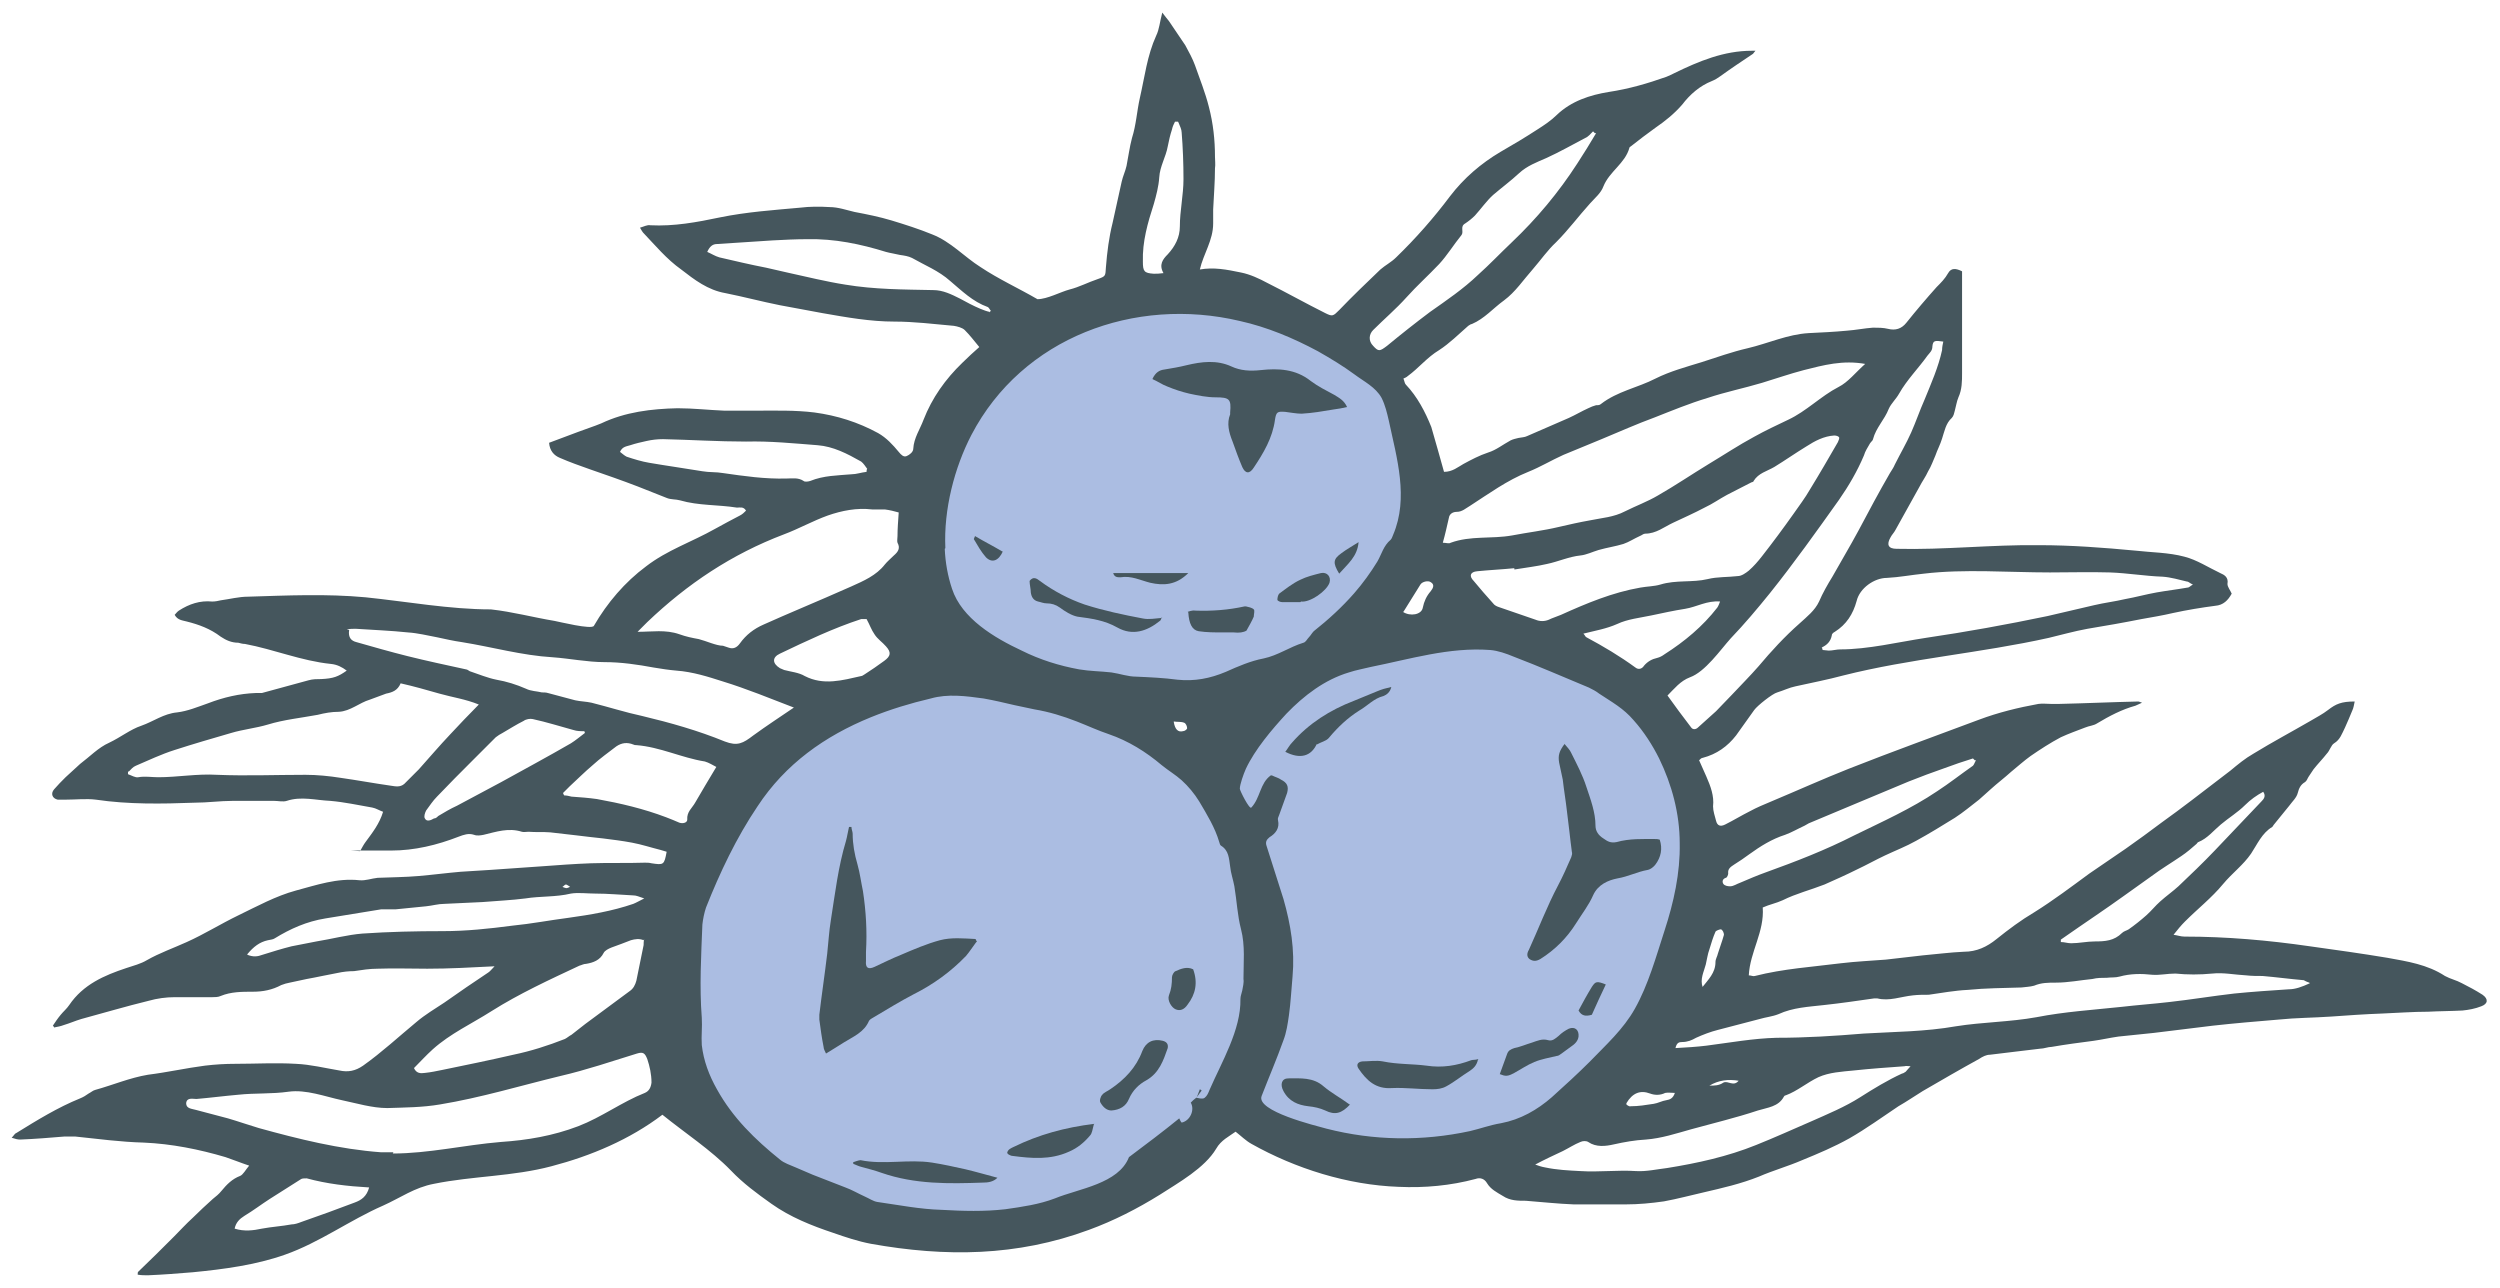 <svg width="132" height="68" viewBox="0 0 132 68" fill="none" xmlns="http://www.w3.org/2000/svg">
<path d="M50.971 65.224C59.558 65.224 66.519 58.678 66.519 50.604C66.519 42.529 59.558 35.983 50.971 35.983C42.384 35.983 35.423 42.529 35.423 50.604C35.423 58.678 42.384 65.224 50.971 65.224Z" fill="#ABBDE2"/>
<path d="M89.841 46.989C89.841 54.667 83.123 60.905 74.869 60.905C66.615 60.905 59.897 54.667 59.897 46.989C59.897 39.311 66.615 33.072 74.869 33.072C83.123 33.072 89.841 39.311 89.841 46.989Z" fill="#ABBDE2"/>
<path d="M75.124 26.514C75.124 32.656 69.206 37.647 61.912 37.647C54.618 37.647 48.699 32.656 48.699 26.514C48.699 20.371 54.618 15.381 61.912 15.381C69.206 15.381 75.124 20.371 75.124 26.514Z" fill="#ABBDE2"/>
<path d="M19.011 44.941C19.139 44.717 19.203 44.589 19.299 44.461C19.651 43.981 20.035 43.502 20.227 42.862C20.035 42.798 19.843 42.67 19.651 42.638C18.915 42.51 18.179 42.35 17.443 42.286C16.676 42.254 15.908 42.03 15.14 42.286C14.948 42.35 14.692 42.286 14.468 42.286C13.732 42.286 13.029 42.286 12.293 42.286C11.621 42.286 10.949 42.382 10.277 42.382C8.55 42.446 6.79 42.478 5.063 42.222C4.551 42.158 4.007 42.222 3.463 42.222C3.335 42.222 3.175 42.222 3.047 42.222C2.759 42.158 2.663 41.902 2.855 41.678C3.047 41.454 3.239 41.262 3.463 41.038C3.719 40.814 3.975 40.558 4.231 40.334C4.743 39.95 5.191 39.471 5.766 39.215C6.374 38.927 6.886 38.511 7.462 38.319C8.102 38.095 8.646 37.679 9.349 37.615C9.893 37.551 10.437 37.327 10.981 37.135C11.813 36.815 12.645 36.623 13.508 36.591C13.604 36.591 13.732 36.591 13.828 36.591C14.66 36.367 15.46 36.143 16.292 35.919C16.516 35.855 16.74 35.855 16.964 35.855C17.603 35.824 17.859 35.727 18.307 35.408C18.051 35.216 17.795 35.088 17.475 35.056C15.908 34.896 14.468 34.288 12.933 34C12.805 34 12.709 33.968 12.581 33.936C12.229 33.936 11.941 33.808 11.653 33.616C11.109 33.2 10.501 32.976 9.861 32.816C9.637 32.752 9.381 32.752 9.222 32.464C9.286 32.4 9.349 32.304 9.445 32.24C9.989 31.889 10.565 31.697 11.205 31.761C11.365 31.761 11.525 31.729 11.653 31.697C12.133 31.633 12.613 31.505 13.092 31.505C15.172 31.441 17.22 31.345 19.299 31.537C21.474 31.761 23.746 32.176 25.921 32.176C27.073 32.304 28.129 32.592 29.28 32.784C29.472 32.816 31.264 33.264 31.36 33.04C32.064 31.825 32.992 30.737 34.111 29.905C35.231 29.041 36.511 28.625 37.758 27.922C38.206 27.666 38.654 27.442 39.07 27.218C39.198 27.154 39.294 27.058 39.39 26.962C39.262 26.738 39.07 26.802 38.91 26.802C37.918 26.642 36.895 26.706 35.903 26.418C35.679 26.354 35.423 26.386 35.199 26.29C34.687 26.098 34.175 25.874 33.663 25.682C32.831 25.362 32 25.074 31.168 24.786C30.624 24.594 30.08 24.402 29.568 24.178C29.248 24.05 29.024 23.795 28.992 23.379C29.504 23.187 30.016 22.995 30.528 22.803C30.944 22.643 31.36 22.515 31.744 22.355C33.023 21.747 34.399 21.587 35.775 21.555C36.606 21.555 37.438 21.651 38.238 21.683C38.782 21.683 39.358 21.683 39.902 21.683C40.925 21.683 41.981 21.651 43.005 21.779C44.189 21.939 45.308 22.291 46.364 22.867C46.812 23.123 47.132 23.475 47.452 23.859C47.58 24.018 47.708 24.146 47.868 24.082C48.028 24.018 48.22 23.859 48.22 23.699C48.252 23.123 48.572 22.675 48.763 22.163C49.211 21.011 49.915 20.02 50.811 19.156C51.099 18.868 51.419 18.58 51.707 18.324C51.419 17.972 51.195 17.684 50.939 17.428C50.811 17.3 50.555 17.236 50.363 17.204C49.307 17.108 48.252 16.98 47.228 16.98C45.948 16.98 44.7 16.756 43.421 16.532C42.685 16.404 41.917 16.244 41.181 16.116C40.222 15.925 39.262 15.669 38.302 15.477C37.374 15.317 36.67 14.773 35.967 14.229C35.199 13.685 34.591 12.949 33.951 12.277C33.919 12.245 33.887 12.182 33.791 12.022C34.015 11.958 34.175 11.862 34.335 11.894C35.583 11.958 36.798 11.734 38.014 11.478C39.422 11.19 40.83 11.094 42.237 10.966C42.749 10.902 43.293 10.902 43.805 10.934C44.253 10.934 44.7 11.094 45.116 11.19C45.788 11.318 46.428 11.446 47.068 11.638C47.804 11.862 48.508 12.086 49.211 12.373C50.203 12.757 50.907 13.557 51.771 14.101C52.73 14.741 53.786 15.221 54.778 15.797C55.29 15.797 55.994 15.413 56.474 15.285C56.985 15.157 57.465 14.901 57.945 14.741C58.393 14.581 58.361 14.581 58.393 14.101C58.457 13.301 58.553 12.534 58.745 11.766C58.905 11.062 59.065 10.326 59.225 9.59C59.289 9.302 59.417 9.046 59.481 8.758C59.577 8.279 59.641 7.767 59.769 7.287C59.993 6.583 60.025 5.879 60.184 5.175C60.441 4.056 60.568 2.936 61.048 1.88C61.208 1.56 61.24 1.144 61.368 0.664C61.528 0.888 61.624 0.984 61.72 1.112C62.008 1.528 62.296 1.976 62.584 2.392C62.776 2.744 62.968 3.096 63.096 3.448C63.352 4.184 63.64 4.887 63.832 5.655C64.055 6.519 64.151 7.383 64.151 8.279C64.151 8.47 64.183 8.694 64.151 8.886C64.151 9.622 64.088 10.326 64.055 11.062C64.055 11.318 64.055 11.542 64.055 11.798C64.055 12.693 63.544 13.397 63.352 14.229C64.088 14.101 64.759 14.229 65.527 14.389C66.007 14.485 66.487 14.709 66.903 14.933C67.927 15.445 68.95 16.021 69.974 16.532C70.358 16.724 70.39 16.692 70.71 16.372C71.414 15.637 72.15 14.933 72.885 14.229C73.141 14.005 73.461 13.845 73.717 13.589C74.741 12.597 75.701 11.51 76.564 10.358C77.3 9.398 78.196 8.63 79.22 8.023C79.891 7.639 80.531 7.255 81.171 6.839C81.523 6.615 81.907 6.359 82.195 6.071C82.963 5.335 83.954 5.015 84.946 4.855C86.002 4.695 86.994 4.408 87.985 4.056C88.145 3.992 88.273 3.928 88.401 3.864C89.713 3.224 91.025 2.68 92.496 2.68C92.56 2.68 92.592 2.68 92.688 2.68C92.624 2.744 92.592 2.808 92.56 2.84C91.984 3.224 91.409 3.608 90.833 4.024C90.705 4.12 90.545 4.216 90.385 4.28C89.745 4.535 89.233 4.983 88.817 5.527C88.401 6.007 87.921 6.391 87.41 6.743C86.962 7.063 86.546 7.383 86.098 7.735C86.098 7.735 86.034 7.767 86.034 7.799C85.81 8.63 84.978 9.046 84.658 9.846C84.53 10.198 84.21 10.454 83.954 10.742C83.347 11.414 82.803 12.15 82.163 12.789C81.715 13.205 81.363 13.717 80.947 14.197C80.435 14.773 80.019 15.413 79.412 15.861C78.836 16.276 78.388 16.82 77.716 17.108C77.652 17.108 77.588 17.172 77.524 17.204C77.012 17.652 76.532 18.132 75.989 18.484C75.349 18.868 74.901 19.444 74.325 19.86C74.261 19.924 74.165 19.956 74.101 19.988C74.165 20.148 74.165 20.244 74.229 20.308C74.837 20.947 75.253 21.747 75.573 22.547C75.637 22.739 76.244 24.914 76.244 24.914C76.692 24.914 76.98 24.658 77.268 24.498C77.684 24.274 78.1 24.05 78.58 23.891C78.996 23.763 79.348 23.475 79.763 23.251C79.891 23.187 80.052 23.155 80.179 23.123C80.339 23.091 80.499 23.091 80.627 23.027C81.363 22.707 82.099 22.387 82.835 22.067C83.187 21.907 83.507 21.715 83.859 21.555C83.987 21.491 84.146 21.427 84.274 21.395C84.37 21.395 84.466 21.395 84.53 21.331C85.394 20.659 86.482 20.467 87.41 19.988C88.177 19.604 89.009 19.38 89.841 19.124C90.641 18.868 91.441 18.58 92.272 18.388C93.36 18.132 94.384 17.652 95.504 17.588C96.175 17.556 96.847 17.524 97.519 17.46C97.967 17.428 98.447 17.332 98.895 17.3C99.151 17.3 99.439 17.3 99.694 17.364C100.078 17.46 100.398 17.364 100.654 17.044C101.166 16.404 101.71 15.765 102.254 15.157C102.478 14.933 102.702 14.709 102.862 14.421C103.022 14.133 103.278 14.165 103.597 14.325C103.597 14.677 103.597 15.029 103.597 15.381C103.597 16.82 103.597 18.26 103.597 19.7C103.597 20.116 103.597 20.563 103.405 20.979C103.31 21.203 103.278 21.459 103.214 21.683C103.182 21.811 103.15 21.971 103.054 22.067C102.734 22.355 102.67 22.771 102.542 23.155C102.446 23.475 102.286 23.763 102.19 24.05C102.062 24.338 101.966 24.626 101.806 24.882C101.678 25.17 101.486 25.426 101.358 25.682C100.942 26.45 100.494 27.218 100.078 27.985C100.014 28.113 99.886 28.241 99.822 28.369C99.599 28.753 99.694 28.977 100.142 28.977C102.638 29.041 105.165 28.753 107.66 28.785C109.356 28.785 111.052 28.913 112.747 29.073C113.579 29.169 114.507 29.169 115.338 29.393C115.978 29.553 116.618 29.969 117.226 30.257C117.45 30.353 117.674 30.481 117.61 30.833C117.61 30.993 117.77 31.185 117.834 31.345C117.642 31.697 117.386 31.953 116.97 31.985C116.234 32.081 115.466 32.208 114.731 32.368C114.187 32.496 113.611 32.592 113.067 32.688C112.107 32.88 111.18 33.04 110.22 33.2C109.516 33.328 108.844 33.52 108.172 33.68C104.589 34.48 100.878 34.768 97.327 35.664C96.495 35.888 95.663 36.047 94.8 36.239C94.48 36.303 94.16 36.463 93.84 36.559C93.584 36.623 92.784 37.263 92.624 37.487C92.304 37.935 91.984 38.383 91.665 38.831C91.217 39.407 90.641 39.822 89.905 40.014C89.841 40.014 89.777 40.078 89.713 40.142C89.841 40.43 89.969 40.718 90.097 41.006C90.321 41.518 90.513 42.03 90.449 42.574C90.449 42.83 90.545 43.086 90.609 43.342C90.673 43.597 90.833 43.661 91.089 43.534C91.537 43.31 91.952 43.054 92.4 42.83C92.752 42.638 93.136 42.478 93.52 42.318C94.896 41.742 96.239 41.134 97.615 40.59C99.886 39.694 102.19 38.863 104.493 37.999C105.517 37.615 106.573 37.359 107.628 37.167C107.852 37.135 108.076 37.167 108.3 37.167C108.428 37.167 108.588 37.167 108.716 37.167C110.124 37.135 111.499 37.071 112.907 37.039C112.939 37.039 113.003 37.071 113.099 37.103C112.939 37.167 112.843 37.231 112.747 37.263C112.043 37.455 111.371 37.807 110.732 38.191C110.54 38.319 110.316 38.319 110.092 38.415C109.676 38.575 109.228 38.735 108.812 38.927C108.268 39.215 107.724 39.567 107.213 39.919C106.861 40.174 106.541 40.462 106.189 40.75C105.837 41.07 105.453 41.358 105.101 41.678C104.877 41.87 104.685 42.062 104.493 42.222C104.077 42.542 103.661 42.894 103.214 43.182C102.542 43.597 101.87 44.013 101.166 44.397C100.654 44.685 100.078 44.909 99.534 45.165C99.055 45.389 98.543 45.677 98.063 45.901C97.487 46.189 96.911 46.445 96.335 46.701C95.6 46.989 94.832 47.181 94.128 47.532C93.776 47.693 93.424 47.757 93.072 47.916C93.168 49.196 92.4 50.252 92.336 51.499C92.464 51.499 92.56 51.563 92.656 51.532C94.16 51.148 95.695 51.052 97.199 50.86C97.999 50.764 98.767 50.732 99.567 50.668C100.206 50.604 100.878 50.508 101.518 50.444C102.254 50.38 102.958 50.284 103.693 50.252C104.365 50.252 104.909 49.996 105.421 49.58C106.061 49.068 106.701 48.588 107.404 48.172C108.428 47.532 109.356 46.829 110.316 46.125C110.956 45.677 111.595 45.261 112.235 44.813C112.875 44.365 113.483 43.917 114.123 43.438C114.667 43.054 115.21 42.638 115.722 42.254C116.394 41.742 117.098 41.198 117.77 40.686C118.154 40.366 118.538 40.046 118.986 39.791C119.977 39.183 121.001 38.639 121.993 38.063C122.313 37.871 122.633 37.711 122.921 37.487C123.336 37.167 123.624 37.039 124.328 37.039C124.296 37.199 124.264 37.391 124.2 37.519C124.072 37.839 123.944 38.127 123.816 38.415C123.656 38.735 123.56 39.055 123.24 39.247C123.08 39.343 123.016 39.63 122.857 39.791C122.633 40.078 122.377 40.334 122.153 40.622C122.057 40.75 121.993 40.878 121.897 41.006C121.833 41.102 121.801 41.23 121.705 41.294C121.481 41.422 121.385 41.614 121.321 41.87C121.257 42.126 121.033 42.318 120.873 42.542C120.585 42.894 120.297 43.246 120.041 43.566C120.041 43.566 120.009 43.63 119.977 43.661C119.433 43.981 119.177 44.589 118.858 45.069C118.442 45.677 117.866 46.093 117.386 46.669C116.778 47.405 116.042 47.98 115.37 48.652C115.178 48.844 114.987 49.068 114.763 49.356C114.987 49.388 115.147 49.452 115.338 49.452C117.546 49.452 119.753 49.644 121.961 49.964C123.336 50.156 124.712 50.348 126.056 50.572C127.111 50.764 128.167 50.924 129.095 51.532C129.383 51.691 129.703 51.755 129.991 51.915C130.375 52.107 130.727 52.299 131.078 52.523C131.398 52.747 131.366 53.003 131.014 53.131C130.695 53.259 130.343 53.323 130.023 53.355C129.415 53.387 128.807 53.387 128.199 53.419C127.399 53.419 126.568 53.483 125.768 53.515C124.872 53.547 123.976 53.611 123.08 53.675C122.153 53.739 121.225 53.739 120.297 53.835C119.145 53.931 117.994 54.027 116.842 54.155C115.786 54.283 114.763 54.411 113.707 54.539C113.099 54.603 112.459 54.667 111.851 54.731C111.403 54.795 110.988 54.891 110.54 54.955C109.804 55.051 109.068 55.147 108.332 55.275C108.14 55.275 107.916 55.37 107.724 55.37C106.829 55.467 105.933 55.594 105.069 55.69C104.877 55.69 104.685 55.786 104.493 55.914C103.501 56.458 102.51 57.034 101.518 57.61C101.102 57.866 100.686 58.154 100.238 58.41C99.374 58.986 98.543 59.593 97.647 60.105C96.847 60.553 96.015 60.905 95.152 61.257C94.416 61.577 93.616 61.801 92.88 62.121C91.92 62.505 90.929 62.729 89.969 62.953C89.265 63.113 88.561 63.304 87.858 63.432C87.186 63.528 86.514 63.592 85.842 63.592C84.914 63.592 84.018 63.592 83.091 63.592C82.259 63.56 81.395 63.465 80.563 63.401C80.147 63.401 79.731 63.401 79.348 63.145C79.028 62.953 78.708 62.793 78.516 62.473C78.388 62.249 78.164 62.153 77.908 62.249C76.596 62.601 75.221 62.729 73.845 62.665C71.158 62.569 68.406 61.705 66.071 60.393C65.783 60.233 65.527 59.977 65.239 59.753C64.887 60.009 64.471 60.201 64.216 60.649C63.608 61.673 62.232 62.441 61.24 63.081C60.057 63.816 58.809 64.456 57.497 64.936C53.69 66.344 49.915 66.376 45.98 65.672C45.308 65.544 44.636 65.32 43.997 65.096C42.845 64.712 41.725 64.264 40.733 63.56C39.966 63.017 39.23 62.473 38.59 61.801C37.534 60.713 36.159 59.817 34.975 58.858C33.247 60.169 31.2 61.033 29.12 61.577C27.073 62.121 24.962 62.089 22.914 62.505C21.89 62.697 21.154 63.24 20.227 63.656C18.467 64.424 16.868 65.608 15.044 66.248C13.508 66.792 11.813 67.016 10.181 67.175C9.381 67.24 8.614 67.303 7.814 67.335C7.622 67.335 7.462 67.335 7.27 67.303C7.27 67.207 7.27 67.175 7.302 67.144C7.942 66.536 8.55 65.928 9.19 65.288C9.509 64.968 9.829 64.616 10.181 64.296C10.533 63.944 10.885 63.624 11.237 63.304C11.397 63.176 11.557 63.049 11.685 62.889C11.973 62.537 12.261 62.249 12.677 62.089C12.837 62.025 12.965 61.769 13.156 61.545C12.677 61.385 12.293 61.225 11.909 61.097C10.501 60.681 9.062 60.393 7.59 60.329C6.374 60.297 5.191 60.137 3.975 60.009C3.783 60.009 3.591 60.009 3.399 60.009C2.631 60.073 1.863 60.137 1.064 60.169C0.936 60.169 0.808 60.137 0.616 60.073C0.744 59.945 0.776 59.849 0.872 59.817C1.959 59.146 3.047 58.474 4.231 57.994C4.391 57.93 4.551 57.834 4.679 57.738C4.807 57.674 4.903 57.578 5.031 57.546C5.958 57.29 6.854 56.906 7.814 56.746C8.838 56.618 9.829 56.394 10.821 56.266C11.365 56.202 11.877 56.17 12.421 56.17C13.476 56.17 14.564 56.106 15.62 56.17C16.388 56.202 17.155 56.394 17.923 56.522C18.371 56.618 18.755 56.554 19.171 56.266C20.163 55.562 21.058 54.731 21.986 53.963C22.434 53.579 22.978 53.259 23.458 52.939C24.226 52.395 25.026 51.851 25.793 51.34C25.889 51.276 25.953 51.18 26.113 51.02C24.866 51.084 23.714 51.148 22.562 51.148C21.698 51.148 20.803 51.116 19.939 51.148C19.523 51.148 19.107 51.212 18.691 51.276C18.403 51.276 18.115 51.308 17.827 51.371C17.284 51.468 16.74 51.596 16.196 51.691C15.908 51.755 15.588 51.819 15.3 51.883C15.14 51.915 15.012 51.947 14.852 52.011C14.372 52.267 13.892 52.363 13.348 52.363C12.773 52.363 12.197 52.363 11.653 52.587C11.525 52.651 11.333 52.651 11.205 52.651C10.533 52.651 9.893 52.651 9.222 52.651C8.774 52.651 8.294 52.715 7.846 52.843C6.662 53.131 5.478 53.483 4.295 53.803C3.975 53.899 3.687 54.027 3.367 54.123C3.207 54.187 3.015 54.219 2.855 54.251C2.855 54.219 2.823 54.187 2.791 54.155C2.919 53.963 3.047 53.771 3.207 53.579C3.335 53.419 3.527 53.259 3.655 53.067C4.391 51.979 5.51 51.499 6.662 51.116C7.046 50.988 7.43 50.892 7.75 50.7C8.422 50.316 9.158 50.06 9.861 49.74C10.789 49.324 11.653 48.78 12.581 48.332C13.572 47.852 14.564 47.309 15.62 47.021C16.708 46.733 17.795 46.349 18.979 46.477C19.299 46.509 19.619 46.381 19.939 46.349C20.675 46.317 21.378 46.317 22.114 46.253C22.85 46.189 23.586 46.093 24.322 46.029C24.834 45.997 25.345 45.965 25.857 45.933C26.785 45.869 27.681 45.805 28.609 45.741C29.472 45.677 30.336 45.613 31.2 45.581C32.16 45.549 33.087 45.581 34.047 45.549C34.175 45.549 34.271 45.549 34.399 45.581C35.039 45.677 35.071 45.677 35.199 44.973C35.103 44.941 34.975 44.909 34.879 44.877C34.367 44.749 33.887 44.589 33.375 44.493C32.864 44.397 32.352 44.333 31.84 44.269C30.912 44.173 29.984 44.045 29.056 43.949C28.673 43.917 28.289 43.949 27.905 43.917C27.777 43.917 27.649 43.949 27.553 43.917C26.849 43.694 26.209 43.917 25.537 44.077C25.377 44.109 25.186 44.141 25.026 44.077C24.738 43.981 24.482 44.077 24.226 44.173C23.074 44.621 21.89 44.909 20.643 44.909C20.131 44.909 19.651 44.909 19.139 44.909C18.979 44.909 18.819 44.909 18.531 44.909L19.011 44.941ZM63.192 57.962C63.192 57.962 63.512 58.058 63.608 57.962C63.736 57.866 63.8 57.706 63.864 57.546C64.503 56.074 65.527 54.379 65.495 52.747C65.495 52.587 65.559 52.459 65.591 52.299C65.623 52.107 65.687 51.883 65.655 51.691C65.655 50.828 65.751 49.932 65.527 49.068C65.335 48.332 65.303 47.565 65.175 46.797C65.111 46.445 64.983 46.093 64.951 45.741C64.887 45.325 64.887 44.909 64.471 44.653C64.407 44.621 64.407 44.525 64.376 44.461C64.151 43.694 63.736 43.022 63.32 42.318C63.064 41.902 62.744 41.518 62.392 41.198C62.072 40.91 61.688 40.686 61.336 40.398C60.504 39.694 59.577 39.119 58.553 38.767C57.977 38.575 57.433 38.319 56.857 38.095C56.122 37.807 55.386 37.583 54.618 37.455C54.266 37.391 53.914 37.295 53.562 37.231C53.018 37.103 52.474 36.975 51.931 36.879C51.003 36.751 50.043 36.623 49.147 36.879C48.06 37.135 47.004 37.455 45.98 37.871C43.549 38.863 41.469 40.334 39.998 42.574C38.878 44.237 38.014 46.061 37.278 47.916C37.182 48.204 37.118 48.524 37.086 48.812C37.022 50.444 36.926 52.075 37.054 53.739C37.086 54.219 37.022 54.699 37.054 55.179C37.15 56.01 37.438 56.778 37.854 57.514C38.686 59.018 39.87 60.169 41.181 61.225C41.405 61.417 41.725 61.513 42.013 61.641C42.301 61.769 42.621 61.897 42.909 62.025C43.485 62.249 44.061 62.473 44.636 62.697C44.988 62.825 45.308 63.017 45.66 63.176C45.884 63.273 46.108 63.432 46.332 63.465C47.452 63.624 48.572 63.848 49.723 63.88C50.843 63.944 51.963 63.976 53.082 63.848C53.978 63.72 54.874 63.592 55.706 63.273C56.953 62.761 59.065 62.505 59.609 61.097C60.504 60.425 61.4 59.753 62.264 59.05C62.296 59.114 62.328 59.209 62.392 59.273C62.84 59.178 63.096 58.602 62.872 58.218C62.968 58.122 63.064 58.026 63.16 57.962H63.192ZM67.159 40.942C67.351 41.038 67.511 41.07 67.639 41.166C67.959 41.326 68.055 41.518 67.959 41.87C67.831 42.254 67.671 42.638 67.543 43.022C67.511 43.118 67.447 43.214 67.479 43.31C67.575 43.725 67.351 44.013 67.031 44.205C66.871 44.333 66.807 44.461 66.871 44.653C67.159 45.581 67.479 46.541 67.767 47.468C68.15 48.812 68.374 50.156 68.246 51.563C68.183 52.235 68.15 52.939 68.055 53.611C67.99 54.059 67.927 54.507 67.767 54.923C67.415 55.914 66.999 56.874 66.615 57.866C66.295 58.666 69.462 59.434 70.038 59.593C72.533 60.233 75.093 60.265 77.62 59.721C78.164 59.593 78.676 59.401 79.252 59.306C80.275 59.114 81.171 58.602 81.939 57.93C82.611 57.322 83.283 56.714 83.922 56.074C84.786 55.179 85.714 54.347 86.322 53.259C87.026 52.011 87.442 50.508 87.889 49.132C88.369 47.66 88.721 46.093 88.689 44.525C88.689 42.958 88.273 41.422 87.602 40.046C87.25 39.343 86.802 38.639 86.258 38.031C85.714 37.391 85.106 37.071 84.434 36.623C84.274 36.495 84.082 36.399 83.891 36.303C82.579 35.76 81.267 35.184 79.924 34.672C79.54 34.512 79.092 34.352 78.676 34.32C76.532 34.16 74.453 34.8 72.373 35.216C71.99 35.312 71.606 35.376 71.222 35.504C69.942 35.888 68.854 36.719 67.927 37.679C67.159 38.511 66.263 39.567 65.783 40.59C65.655 40.878 65.463 41.422 65.463 41.646C65.463 41.742 65.975 42.766 66.071 42.638C66.551 42.126 66.519 41.358 67.095 40.942H67.159ZM49.883 28.977C49.915 29.713 50.043 30.417 50.267 31.089C50.779 32.656 52.507 33.68 53.946 34.352C54.906 34.832 55.93 35.152 56.985 35.344C57.561 35.44 58.105 35.44 58.681 35.504C59.129 35.568 59.545 35.727 59.993 35.727C60.728 35.76 61.432 35.791 62.168 35.888C63.064 35.983 63.896 35.824 64.727 35.472C65.367 35.184 66.039 34.896 66.711 34.768C67.479 34.608 68.087 34.16 68.822 33.936C68.95 33.904 69.014 33.744 69.11 33.648C69.206 33.552 69.27 33.424 69.366 33.328C70.134 32.72 70.87 32.048 71.51 31.313C71.957 30.801 72.373 30.225 72.725 29.649C72.949 29.265 73.045 28.817 73.429 28.497C73.493 28.433 73.525 28.305 73.557 28.241C74.389 26.29 73.749 24.178 73.333 22.227C73.237 21.811 73.141 21.395 72.949 21.011C72.629 20.435 72.022 20.148 71.51 19.764C70.902 19.316 70.262 18.932 69.59 18.548C68.278 17.844 66.903 17.268 65.463 16.948C59.929 15.637 53.978 17.812 51.291 22.963C50.395 24.69 49.819 26.898 49.915 28.945L49.883 28.977ZM98.511 19.22C97.295 18.996 96.271 19.284 95.248 19.54C94.512 19.732 93.776 19.988 93.04 20.212C92.08 20.499 91.121 20.691 90.161 21.011C89.201 21.299 88.273 21.683 87.378 22.035C86.418 22.387 85.49 22.803 84.562 23.187C83.891 23.475 83.219 23.731 82.547 24.018C81.907 24.306 81.331 24.658 80.691 24.914C79.572 25.362 78.612 26.066 77.62 26.706C77.396 26.834 77.204 27.026 76.916 27.026C76.724 27.026 76.532 27.122 76.5 27.346C76.404 27.762 76.308 28.209 76.18 28.657C76.372 28.657 76.5 28.721 76.596 28.657C77.652 28.273 78.74 28.465 79.828 28.273C80.659 28.113 81.491 28.017 82.291 27.826C82.835 27.698 83.411 27.57 83.954 27.474C84.562 27.346 85.202 27.314 85.81 26.994C86.386 26.706 86.994 26.482 87.537 26.162C88.433 25.65 89.329 25.042 90.225 24.498C91.025 24.018 91.793 23.507 92.624 23.059C93.2 22.739 93.808 22.451 94.416 22.163C95.376 21.715 96.143 20.915 97.071 20.435C97.583 20.18 97.967 19.668 98.511 19.188V19.22ZM79.956 30.065C79.956 30.065 79.956 30.033 79.956 30.001C79.316 30.065 78.644 30.097 78.004 30.161C77.62 30.193 77.556 30.417 77.812 30.673C78.132 31.057 78.484 31.473 78.836 31.857C78.9 31.953 79.028 32.017 79.124 32.048C79.763 32.272 80.435 32.496 81.075 32.72C81.299 32.816 81.555 32.816 81.779 32.72C81.971 32.624 82.195 32.56 82.419 32.464C83.763 31.857 85.138 31.281 86.61 31.025C86.962 30.961 87.346 30.961 87.665 30.865C88.497 30.609 89.361 30.769 90.161 30.577C90.673 30.449 91.217 30.481 91.76 30.417C91.952 30.417 92.176 30.257 92.336 30.129C92.592 29.905 92.816 29.649 93.04 29.361C93.616 28.625 94.16 27.89 94.704 27.122C94.992 26.706 95.312 26.29 95.567 25.842C96.079 25.01 96.559 24.178 97.039 23.347C97.071 23.283 97.135 23.123 97.103 23.091C97.071 23.027 96.943 22.995 96.847 22.995C96.303 23.027 95.823 23.283 95.376 23.571C94.8 23.923 94.256 24.306 93.68 24.658C93.296 24.882 92.848 24.978 92.592 25.394C92.592 25.458 92.464 25.458 92.432 25.49C92.016 25.714 91.6 25.906 91.185 26.13C90.769 26.354 90.417 26.61 90.001 26.802C89.457 27.09 88.881 27.346 88.337 27.602C87.858 27.826 87.442 28.177 86.866 28.177C86.77 28.177 86.674 28.273 86.578 28.305C86.29 28.433 86.002 28.625 85.714 28.721C85.298 28.849 84.85 28.913 84.402 29.041C84.082 29.137 83.763 29.297 83.443 29.329C82.835 29.393 82.291 29.649 81.683 29.777C81.139 29.905 80.563 29.969 79.987 30.065H79.956ZM20.739 60.905C22.626 60.905 24.514 60.457 26.433 60.297C27.841 60.201 29.184 59.977 30.528 59.465C31.776 58.986 32.831 58.186 34.047 57.706C34.271 57.61 34.367 57.418 34.399 57.162C34.399 56.714 34.303 56.298 34.175 55.914C34.047 55.594 33.951 55.531 33.631 55.627C32.288 56.042 30.976 56.49 29.6 56.81C27.489 57.322 25.377 57.962 23.234 58.314C22.306 58.474 21.378 58.474 20.451 58.506C19.651 58.506 18.819 58.25 18.051 58.09C17.155 57.898 16.164 57.514 15.236 57.642C14.34 57.77 13.476 57.706 12.581 57.802C11.845 57.866 11.109 57.962 10.373 58.026C10.181 58.026 9.861 57.93 9.829 58.25C9.829 58.538 10.117 58.538 10.341 58.602C10.917 58.762 11.461 58.89 12.037 59.05C12.581 59.209 13.124 59.401 13.668 59.562C15.748 60.137 17.923 60.681 20.131 60.841C20.355 60.841 20.547 60.841 20.771 60.841L20.739 60.905ZM6.758 40.718C6.758 40.718 6.758 40.814 6.758 40.878C6.95 40.942 7.142 41.07 7.302 41.038C7.654 40.974 8.006 41.038 8.358 41.038C9.381 41.038 10.405 40.846 11.461 40.91C12.997 40.974 14.564 40.91 16.132 40.91C16.74 40.91 17.379 40.974 17.987 41.07C18.883 41.198 19.747 41.358 20.643 41.486C20.867 41.518 21.122 41.582 21.346 41.39C21.602 41.134 21.858 40.878 22.114 40.622C22.658 40.014 23.202 39.375 23.778 38.767C24.258 38.255 24.738 37.743 25.281 37.199C24.578 36.911 23.874 36.815 23.202 36.623C22.53 36.431 21.858 36.239 21.154 36.08C20.994 36.463 20.707 36.559 20.387 36.623C20.099 36.719 19.811 36.847 19.523 36.943C18.979 37.103 18.499 37.551 17.891 37.583C17.507 37.583 17.155 37.647 16.772 37.743C15.908 37.903 14.98 37.999 14.148 38.255C13.508 38.447 12.837 38.511 12.197 38.703C11.205 38.991 10.213 39.279 9.222 39.599C8.518 39.822 7.846 40.142 7.174 40.43C7.014 40.494 6.918 40.622 6.79 40.75L6.758 40.718ZM34.175 32.848C34.015 33.008 33.823 33.2 33.663 33.36C34.431 33.36 35.135 33.232 35.871 33.488C36.223 33.616 36.543 33.68 36.895 33.744C37.278 33.84 37.822 34.096 38.174 34.096C38.27 34.128 38.366 34.16 38.462 34.192C38.718 34.288 38.91 34.192 39.07 33.968C39.39 33.52 39.806 33.2 40.318 32.976C40.957 32.688 41.629 32.4 42.301 32.112C43.197 31.729 44.093 31.345 44.956 30.961C45.596 30.673 46.268 30.385 46.716 29.809C46.844 29.649 47.036 29.489 47.196 29.329C47.42 29.137 47.548 28.945 47.388 28.657C47.356 28.561 47.388 28.433 47.388 28.305C47.388 27.922 47.42 27.538 47.452 27.058C47.228 26.994 46.972 26.93 46.716 26.898C46.492 26.898 46.268 26.898 46.044 26.898C45.244 26.802 44.444 26.962 43.709 27.218C42.909 27.506 42.173 27.922 41.405 28.209C38.622 29.265 36.287 30.833 34.175 32.848ZM121.929 51.883C121.737 51.819 121.705 51.787 121.641 51.755C120.905 51.691 120.201 51.596 119.465 51.532C119.177 51.532 118.89 51.532 118.602 51.499C117.994 51.468 117.386 51.34 116.81 51.404C116.138 51.468 115.498 51.468 114.859 51.404C114.443 51.404 114.027 51.499 113.643 51.468C113.067 51.404 112.491 51.404 111.915 51.563C111.691 51.627 111.467 51.596 111.243 51.627C110.988 51.627 110.732 51.627 110.476 51.691C109.836 51.755 109.196 51.883 108.556 51.883C108.14 51.883 107.788 51.883 107.404 52.043C107.181 52.107 106.957 52.107 106.733 52.139C105.773 52.171 104.845 52.171 103.885 52.267C103.214 52.299 102.51 52.427 101.838 52.523C101.55 52.523 101.294 52.523 101.006 52.555C100.366 52.619 99.758 52.875 99.119 52.715C99.087 52.715 99.023 52.715 98.959 52.715C98.063 52.843 97.199 52.971 96.303 53.067C95.472 53.163 94.672 53.195 93.904 53.547C93.584 53.675 93.232 53.707 92.912 53.803C92.176 53.995 91.441 54.187 90.705 54.379C90.321 54.475 89.905 54.635 89.553 54.795C89.329 54.923 89.105 55.019 88.817 55.019C88.657 55.019 88.529 55.051 88.465 55.339C89.041 55.306 89.585 55.275 90.097 55.211C91.345 55.051 92.56 54.827 93.808 54.795C95.344 54.795 96.879 54.699 98.415 54.571C100.046 54.475 101.646 54.475 103.278 54.187C104.685 53.963 106.125 53.963 107.532 53.707C109.004 53.419 110.508 53.323 112.011 53.163C112.843 53.067 113.707 53.003 114.539 52.907C115.69 52.779 116.842 52.587 117.962 52.459C118.922 52.363 119.881 52.299 120.841 52.235C121.193 52.235 121.545 52.107 121.961 51.915L121.929 51.883ZM18.435 33.264C18.371 33.68 18.563 33.84 18.819 33.904C19.715 34.16 20.611 34.416 21.506 34.64C22.53 34.896 23.586 35.12 24.61 35.344C24.674 35.344 24.738 35.408 24.802 35.44C25.281 35.6 25.729 35.791 26.209 35.888C26.753 35.983 27.265 36.143 27.777 36.367C28.033 36.495 28.353 36.495 28.609 36.559C28.705 36.559 28.832 36.559 28.928 36.591C29.408 36.719 29.888 36.847 30.368 36.975C30.656 37.039 30.944 37.039 31.232 37.103C32.128 37.327 33.023 37.615 33.919 37.807C35.391 38.159 36.862 38.575 38.27 39.151C38.942 39.407 39.23 39.247 39.774 38.831C40.478 38.319 41.213 37.839 41.917 37.359C40.669 36.879 39.422 36.367 38.174 35.983C37.374 35.727 36.575 35.472 35.711 35.408C35.327 35.376 34.911 35.312 34.527 35.248C33.663 35.088 32.8 34.96 31.904 34.96C31.008 34.96 30.08 34.768 29.184 34.704C27.553 34.608 25.985 34.16 24.386 33.904C23.938 33.84 23.522 33.744 23.074 33.648C22.562 33.552 22.05 33.424 21.538 33.392C20.643 33.296 19.715 33.264 18.787 33.2C18.627 33.2 18.499 33.2 18.307 33.232L18.435 33.264ZM88.017 36.687C88.433 37.263 88.849 37.839 89.297 38.415C89.393 38.543 89.553 38.511 89.649 38.415C89.969 38.127 90.289 37.839 90.609 37.551C90.897 37.263 91.153 36.975 91.441 36.687C91.92 36.175 92.4 35.696 92.848 35.184C93.52 34.384 94.224 33.616 95.024 32.912C95.407 32.56 95.823 32.24 96.047 31.761C96.239 31.313 96.495 30.865 96.751 30.449C97.199 29.649 97.679 28.849 98.127 28.017C98.671 26.994 99.215 25.97 99.79 24.978C99.886 24.818 99.982 24.69 100.046 24.53C100.334 23.954 100.654 23.411 100.91 22.835C101.166 22.259 101.358 21.683 101.614 21.107C101.966 20.244 102.35 19.38 102.542 18.484C102.542 18.324 102.574 18.196 102.606 18.036C102.158 17.972 102.062 17.972 102.03 18.292C102.03 18.516 101.902 18.612 101.774 18.772C101.294 19.444 100.686 20.052 100.27 20.787C100.11 21.075 99.854 21.299 99.726 21.587C99.502 22.163 99.055 22.579 98.895 23.187C98.895 23.251 98.799 23.315 98.735 23.411C98.607 23.635 98.479 23.827 98.415 24.05C98.063 24.882 97.615 25.65 97.103 26.386C95.919 28.049 94.736 29.713 93.456 31.313C92.784 32.145 92.112 32.944 91.377 33.712C90.833 34.32 90.033 35.472 89.233 35.76C88.721 35.952 88.401 36.367 88.017 36.751V36.687ZM96.207 34.192C96.207 34.192 96.207 34.256 96.239 34.32C96.335 34.32 96.463 34.352 96.559 34.352C96.751 34.352 96.975 34.288 97.167 34.288C98.639 34.288 100.206 33.904 101.678 33.68C103.853 33.36 105.965 32.976 108.108 32.528C108.94 32.336 109.74 32.145 110.572 31.953C111.116 31.825 111.659 31.761 112.203 31.633C112.747 31.537 113.323 31.377 113.867 31.281C114.411 31.185 114.955 31.121 115.498 31.025C115.594 31.025 115.658 30.929 115.786 30.865C115.626 30.801 115.562 30.705 115.466 30.705C115.051 30.609 114.635 30.481 114.187 30.449C113.259 30.417 112.331 30.257 111.403 30.225C110.348 30.193 109.292 30.225 108.236 30.225C106.061 30.225 103.725 30.033 101.582 30.289C100.942 30.353 100.27 30.481 99.63 30.513C98.959 30.513 98.191 31.057 98.031 31.729C97.839 32.432 97.487 32.976 96.879 33.36C96.815 33.392 96.719 33.456 96.719 33.552C96.655 33.872 96.463 34.064 96.175 34.192H96.207ZM80.947 61.449C81.203 61.545 81.395 61.609 81.587 61.641C82.195 61.769 82.803 61.801 83.443 61.833C84.434 61.897 85.394 61.769 86.386 61.833C86.93 61.865 87.474 61.737 88.017 61.673C89.617 61.417 91.217 61.065 92.72 60.457C93.68 60.073 94.672 59.625 95.632 59.209C96.495 58.826 97.423 58.442 98.223 57.93C98.927 57.482 99.662 57.034 100.43 56.682C100.494 56.682 100.558 56.618 100.622 56.586C100.686 56.522 100.75 56.426 100.878 56.298C100.718 56.298 100.654 56.266 100.558 56.298C99.662 56.362 98.767 56.426 97.871 56.522C97.231 56.586 96.591 56.618 96.015 56.874C95.407 57.162 94.896 57.61 94.288 57.834C94.288 57.834 94.224 57.834 94.192 57.898C93.904 58.442 93.328 58.474 92.816 58.634C91.665 59.018 90.449 59.306 89.297 59.625C88.497 59.849 87.73 60.105 86.898 60.169C86.322 60.201 85.778 60.297 85.202 60.425C84.786 60.521 84.274 60.585 83.859 60.297C83.763 60.233 83.571 60.233 83.443 60.297C83.123 60.425 82.835 60.617 82.515 60.777C82.035 61.001 81.555 61.225 81.011 61.513L80.947 61.449ZM33.983 49.644C33.759 49.548 33.535 49.58 33.311 49.644C32.992 49.772 32.639 49.9 32.288 50.028C32.128 50.092 31.936 50.188 31.872 50.316C31.68 50.7 31.328 50.828 30.944 50.892C30.816 50.892 30.72 50.956 30.592 50.988C29.024 51.724 27.425 52.459 25.953 53.387C24.898 54.059 23.778 54.571 22.85 55.403C22.498 55.722 22.178 56.074 21.858 56.394C21.986 56.682 22.21 56.682 22.434 56.65C22.754 56.618 23.042 56.554 23.362 56.49C24.61 56.234 25.857 55.978 27.105 55.69C28.033 55.498 28.928 55.211 29.824 54.859C29.952 54.795 30.048 54.699 30.176 54.635C30.432 54.443 30.656 54.251 30.912 54.059C31.68 53.483 32.48 52.907 33.247 52.331C33.439 52.203 33.535 52.011 33.599 51.787C33.727 51.148 33.855 50.54 33.983 49.9C33.983 49.804 33.983 49.708 34.015 49.58L33.983 49.644ZM84.21 7.031C84.21 7.031 84.146 6.967 84.114 6.935C83.987 7.063 83.859 7.223 83.698 7.287C83.027 7.639 82.355 8.023 81.651 8.343C81.139 8.566 80.627 8.758 80.211 9.142C79.763 9.558 79.284 9.91 78.836 10.294C78.484 10.614 78.196 11.03 77.876 11.382C77.716 11.542 77.556 11.67 77.364 11.798C77.076 11.958 77.3 12.213 77.172 12.405C76.756 12.917 76.404 13.493 75.989 13.941C75.413 14.549 74.805 15.093 74.261 15.701C73.717 16.308 73.077 16.852 72.501 17.428C72.277 17.652 72.245 18.004 72.501 18.26C72.789 18.58 72.853 18.548 73.237 18.26C73.973 17.652 74.741 17.044 75.509 16.468C76.372 15.861 77.268 15.253 78.036 14.517C78.644 13.973 79.22 13.365 79.828 12.789C81.139 11.542 82.291 10.166 83.283 8.63C83.635 8.087 83.954 7.575 84.274 7.031H84.21ZM13.06 50.412C13.38 50.54 13.604 50.508 13.86 50.412C14.372 50.252 14.884 50.092 15.396 49.964C15.844 49.868 16.26 49.804 16.708 49.708C17.507 49.58 18.339 49.356 19.139 49.292C20.547 49.196 21.954 49.164 23.394 49.164C24.61 49.164 25.825 49.036 27.041 48.876C28.033 48.78 29.024 48.588 30.016 48.46C31.168 48.3 32.32 48.108 33.439 47.724C33.599 47.66 33.759 47.565 34.015 47.437C33.727 47.341 33.599 47.277 33.439 47.277C32.767 47.245 32.096 47.181 31.424 47.181C31.008 47.181 30.528 47.117 30.144 47.181C29.344 47.373 28.545 47.309 27.745 47.437C27.009 47.532 26.241 47.565 25.473 47.629C24.802 47.66 24.13 47.693 23.458 47.724C23.138 47.724 22.818 47.821 22.498 47.852C21.954 47.916 21.442 47.948 20.898 48.012C20.643 48.012 20.387 48.012 20.131 48.012C19.139 48.172 18.147 48.332 17.188 48.492C16.196 48.652 15.332 49.036 14.5 49.548C14.404 49.612 14.276 49.612 14.148 49.644C13.7 49.74 13.38 49.996 13.06 50.38V50.412ZM52.251 16.5C52.251 16.5 52.282 16.436 52.315 16.404C52.251 16.34 52.219 16.244 52.155 16.212C51.355 15.925 50.779 15.349 50.171 14.837C49.563 14.293 48.827 14.005 48.156 13.621C47.964 13.525 47.74 13.493 47.516 13.461C47.26 13.397 47.004 13.365 46.78 13.301C45.436 12.885 44.061 12.597 42.621 12.629C42.013 12.629 41.405 12.661 40.797 12.693C39.806 12.757 38.846 12.821 37.854 12.885C37.63 12.885 37.47 13.013 37.342 13.301C37.566 13.397 37.758 13.525 37.982 13.589C38.814 13.781 39.614 13.973 40.446 14.133C40.83 14.229 41.181 14.293 41.565 14.389C42.589 14.613 43.613 14.869 44.636 15.029C46.172 15.285 47.708 15.285 49.275 15.317C49.787 15.317 50.235 15.541 50.683 15.765C51.035 15.957 51.387 16.148 51.771 16.308C51.931 16.372 52.091 16.436 52.251 16.468V16.5ZM29.728 41.87C29.728 41.87 29.76 41.966 29.792 41.998C29.92 41.998 30.048 42.03 30.176 42.062C30.624 42.094 31.072 42.126 31.52 42.19C32.767 42.414 33.983 42.702 35.167 43.15C35.423 43.246 35.647 43.342 35.871 43.438C36.063 43.502 36.287 43.438 36.287 43.278C36.255 42.862 36.543 42.67 36.703 42.382C37.054 41.774 37.438 41.134 37.822 40.494C37.63 40.398 37.438 40.27 37.214 40.206C35.999 40.014 34.847 39.439 33.599 39.343C33.535 39.343 33.503 39.343 33.439 39.311C33.119 39.183 32.831 39.215 32.544 39.407C32.128 39.727 31.68 40.046 31.296 40.398C30.88 40.75 30.496 41.134 30.08 41.518C29.952 41.646 29.856 41.742 29.728 41.87ZM45.756 24.882C45.756 24.882 45.756 24.786 45.788 24.754C45.692 24.626 45.596 24.466 45.468 24.37C44.733 23.954 43.997 23.571 43.165 23.507C41.917 23.411 40.669 23.283 39.39 23.315C37.918 23.315 36.447 23.219 35.007 23.187C34.719 23.187 34.431 23.219 34.143 23.283C33.855 23.347 33.567 23.411 33.279 23.507C33.087 23.571 32.864 23.571 32.736 23.859C32.864 23.954 32.959 24.05 33.087 24.114C33.471 24.242 33.887 24.37 34.271 24.434C35.199 24.594 36.127 24.722 37.086 24.882C37.438 24.946 37.822 24.914 38.174 24.978C39.294 25.138 40.382 25.298 41.533 25.266C41.821 25.266 42.141 25.202 42.429 25.394C42.493 25.458 42.685 25.426 42.781 25.394C43.485 25.106 44.221 25.106 44.956 25.042C45.212 25.042 45.468 24.946 45.756 24.914V24.882ZM104.269 40.142C104.269 40.142 104.205 40.078 104.173 40.046C103.661 40.206 103.182 40.366 102.67 40.558C102.03 40.782 101.422 41.006 100.782 41.262C99.95 41.614 99.087 41.966 98.255 42.318C97.327 42.702 96.431 43.086 95.504 43.47C95.439 43.502 95.344 43.566 95.28 43.597C94.928 43.758 94.608 43.949 94.256 44.077C93.552 44.301 92.944 44.685 92.368 45.101C92.112 45.293 91.825 45.485 91.569 45.645C91.377 45.773 91.217 45.869 91.249 46.125C91.249 46.189 91.185 46.349 91.121 46.349C90.929 46.413 90.929 46.573 90.993 46.669C91.057 46.765 91.217 46.797 91.345 46.797C91.537 46.797 91.697 46.669 91.888 46.605C92.336 46.413 92.784 46.221 93.232 46.061C94.832 45.485 96.399 44.877 97.903 44.109C99.406 43.374 100.91 42.702 102.286 41.774C102.926 41.358 103.533 40.878 104.173 40.43C104.237 40.366 104.269 40.238 104.333 40.142H104.269ZM30.88 38.703C30.88 38.703 30.88 38.639 30.848 38.607C30.656 38.607 30.464 38.607 30.272 38.543C29.568 38.351 28.864 38.127 28.129 37.967C28.001 37.935 27.777 37.967 27.649 38.063C27.265 38.255 26.913 38.479 26.529 38.703C26.401 38.767 26.305 38.831 26.177 38.927C25.761 39.343 25.345 39.758 24.93 40.174C24.322 40.782 23.682 41.422 23.074 42.062C22.85 42.286 22.69 42.542 22.498 42.798C22.434 42.926 22.37 43.118 22.434 43.214C22.53 43.406 22.754 43.31 22.914 43.214C23.01 43.214 23.074 43.15 23.138 43.086C23.458 42.894 23.778 42.702 24.13 42.542C24.898 42.126 25.697 41.71 26.465 41.294C27.681 40.622 28.928 39.95 30.144 39.247C30.4 39.087 30.624 38.895 30.88 38.703ZM108.812 49.612C108.812 49.612 108.812 49.708 108.812 49.74C109.004 49.74 109.164 49.804 109.356 49.804C109.772 49.804 110.188 49.708 110.604 49.708C111.148 49.708 111.627 49.676 112.043 49.26C112.139 49.164 112.299 49.132 112.395 49.068C112.715 48.844 113.035 48.588 113.323 48.332C113.579 48.108 113.803 47.821 114.059 47.596C114.379 47.309 114.699 47.085 115.019 46.797C115.658 46.189 116.33 45.549 116.938 44.909C117.77 44.045 118.57 43.182 119.401 42.318C119.529 42.19 119.657 42.03 119.497 41.806C119.145 41.998 118.826 42.222 118.538 42.51C118.154 42.894 117.674 43.182 117.258 43.534C116.874 43.853 116.554 44.269 116.074 44.461C116.042 44.461 116.01 44.525 115.978 44.557C115.722 44.781 115.466 45.005 115.178 45.197C114.667 45.549 114.123 45.869 113.611 46.253C112.619 46.957 111.659 47.66 110.668 48.332C110.06 48.748 109.452 49.164 108.812 49.612ZM45.724 32.688C45.724 32.688 45.564 32.688 45.468 32.688C43.997 33.168 42.589 33.84 41.181 34.512C40.766 34.704 40.766 35.024 41.181 35.28C41.245 35.312 41.341 35.344 41.405 35.376C41.757 35.472 42.173 35.504 42.493 35.696C43.485 36.207 44.477 35.919 45.468 35.696C45.532 35.696 45.596 35.632 45.66 35.6C46.012 35.376 46.332 35.152 46.684 34.896C47.036 34.64 47.068 34.448 46.78 34.128C46.588 33.904 46.332 33.744 46.172 33.488C46.012 33.264 45.916 32.976 45.756 32.688H45.724ZM90.833 31.761C90.129 31.697 89.585 32.048 88.977 32.145C88.369 32.24 87.793 32.368 87.186 32.496C86.578 32.624 85.938 32.688 85.394 32.944C84.818 33.2 84.242 33.296 83.603 33.456C83.698 33.552 83.698 33.616 83.763 33.648C84.658 34.128 85.522 34.64 86.354 35.248C86.514 35.376 86.706 35.312 86.802 35.152C86.994 34.928 87.218 34.8 87.506 34.736C87.633 34.704 87.761 34.64 87.889 34.544C88.945 33.872 89.905 33.072 90.673 32.081C90.737 31.985 90.769 31.889 90.833 31.729V31.761ZM19.491 62.697C18.339 62.633 17.252 62.505 16.196 62.217C16.1 62.217 15.972 62.217 15.908 62.249C15.364 62.601 14.788 62.953 14.244 63.304C13.796 63.592 13.38 63.912 12.901 64.2C12.645 64.36 12.453 64.552 12.389 64.872C12.901 65.032 13.38 64.968 13.828 64.872C14.34 64.776 14.884 64.744 15.396 64.648C15.556 64.648 15.748 64.584 15.908 64.52C16.836 64.2 17.795 63.848 18.723 63.496C19.075 63.368 19.363 63.176 19.491 62.697ZM62.2 6.423C62.2 6.423 62.104 6.423 62.04 6.423C61.976 6.551 61.912 6.679 61.88 6.839C61.784 7.127 61.72 7.415 61.656 7.735C61.56 8.279 61.24 8.79 61.208 9.366C61.176 9.846 61.048 10.326 60.92 10.774C60.6 11.766 60.312 12.757 60.344 13.813C60.344 14.325 60.408 14.421 60.92 14.453C61.08 14.453 61.208 14.453 61.432 14.421C61.176 13.973 61.4 13.685 61.656 13.429C62.04 13.013 62.296 12.534 62.296 11.958C62.296 11.126 62.488 10.294 62.488 9.462C62.488 8.63 62.456 7.799 62.392 6.999C62.392 6.839 62.296 6.647 62.232 6.487L62.2 6.423ZM89.873 52.139C90.193 51.724 90.577 51.372 90.577 50.796C90.577 50.636 90.673 50.508 90.705 50.348C90.801 50.028 90.929 49.708 91.025 49.356C91.025 49.26 90.961 49.1 90.865 49.068C90.801 49.068 90.609 49.132 90.577 49.196C90.449 49.484 90.353 49.804 90.257 50.124C90.161 50.38 90.129 50.668 90.065 50.924C89.969 51.308 89.745 51.691 89.905 52.139H89.873ZM74.069 32.304C74.453 32.56 75.061 32.464 75.125 32.081C75.189 31.761 75.317 31.473 75.541 31.217C75.669 31.057 75.764 30.865 75.541 30.737C75.413 30.641 75.093 30.705 74.997 30.865C74.709 31.345 74.389 31.825 74.101 32.304H74.069ZM85.874 58.314C85.874 58.314 86.002 58.442 86.098 58.41C86.514 58.41 86.898 58.346 87.314 58.282C87.537 58.25 87.761 58.122 87.985 58.09C88.177 58.058 88.337 57.994 88.433 57.706C88.241 57.706 88.081 57.674 87.921 57.706C87.665 57.834 87.378 57.834 87.122 57.738C86.61 57.546 86.194 57.706 85.874 58.25V58.314ZM61.976 38.127C62.04 38.511 62.2 38.671 62.456 38.607C62.552 38.607 62.68 38.511 62.68 38.447C62.68 38.351 62.616 38.191 62.52 38.159C62.36 38.095 62.168 38.127 61.976 38.095V38.127ZM91.824 57.066C91.249 56.97 90.737 57.034 90.257 57.322C90.513 57.322 90.769 57.322 90.993 57.162C91.249 57.034 91.537 57.418 91.824 57.034V57.066ZM30.112 46.829C30.112 46.829 29.92 46.701 29.888 46.701C29.824 46.701 29.792 46.765 29.696 46.829C29.792 46.861 29.856 46.893 29.888 46.893C29.92 46.893 29.984 46.893 30.144 46.797L30.112 46.829Z" fill="#45565D"/>
<path d="M51.547 49.74C51.355 49.996 51.195 50.252 51.003 50.476C50.203 51.308 49.275 51.979 48.252 52.491C47.516 52.875 46.844 53.291 46.14 53.707C46.044 53.771 45.948 53.803 45.884 53.899C45.628 54.507 45.052 54.731 44.541 55.051C44.253 55.243 43.965 55.403 43.613 55.627C43.549 55.498 43.485 55.37 43.485 55.275C43.389 54.795 43.325 54.315 43.261 53.835C43.261 53.739 43.261 53.675 43.261 53.579C43.389 52.491 43.549 51.435 43.677 50.348C43.741 49.772 43.773 49.164 43.869 48.588C44.093 47.181 44.253 45.773 44.669 44.397C44.732 44.173 44.764 43.917 44.828 43.661C44.86 43.661 44.892 43.661 44.956 43.661C44.956 43.789 45.02 43.917 45.02 44.013C45.02 44.557 45.116 45.101 45.276 45.645C45.404 46.093 45.468 46.605 45.564 47.053C45.724 48.108 45.788 49.164 45.724 50.252C45.724 50.412 45.724 50.572 45.724 50.732C45.692 51.084 45.82 51.212 46.172 51.052C46.652 50.828 47.1 50.604 47.58 50.412C48.252 50.124 48.923 49.836 49.627 49.644C50.235 49.484 50.875 49.548 51.515 49.58C51.515 49.644 51.579 49.676 51.579 49.74H51.547Z" fill="#45565D"/>
<path d="M45.084 61.353C45.084 61.353 45.34 61.257 45.436 61.257C46.684 61.513 47.963 61.193 49.211 61.385C49.819 61.481 50.395 61.609 50.971 61.737C51.514 61.865 52.058 62.025 52.666 62.185C52.442 62.409 52.154 62.441 51.898 62.441C50.107 62.505 48.315 62.537 46.556 61.929C46.204 61.801 45.82 61.705 45.468 61.609C45.34 61.577 45.212 61.513 45.052 61.449C45.052 61.417 45.052 61.385 45.052 61.353H45.084Z" fill="#45565D"/>
<path d="M58.681 58.634C58.425 58.634 58.233 58.442 58.105 58.218C58.041 58.122 58.105 57.898 58.201 57.802C58.297 57.674 58.489 57.61 58.617 57.514C59.385 57.002 59.992 56.362 60.312 55.499C60.504 55.019 60.888 54.827 61.4 54.955C61.624 55.019 61.688 55.147 61.656 55.339C61.432 55.978 61.208 56.65 60.536 57.034C60.12 57.258 59.8 57.578 59.608 58.026C59.449 58.41 59.129 58.602 58.681 58.634Z" fill="#45565D"/>
<path d="M57.753 59.37C57.689 59.626 57.657 59.849 57.561 59.946C57.241 60.329 56.889 60.617 56.441 60.809C55.449 61.257 54.458 61.161 53.466 61.033C53.402 61.033 53.338 61.001 53.274 60.969C53.274 60.969 53.21 60.937 53.178 60.873C53.21 60.681 53.402 60.617 53.53 60.553C54.841 59.913 56.217 59.53 57.785 59.338L57.753 59.37Z" fill="#45565D"/>
<path d="M62.999 51.18C63.255 51.883 63.127 52.491 62.711 53.035C62.519 53.323 62.295 53.387 62.072 53.291C61.848 53.195 61.624 52.811 61.72 52.555C61.848 52.235 61.88 51.947 61.88 51.596C61.88 51.5 61.975 51.308 62.072 51.276C62.359 51.148 62.679 51.02 62.999 51.18Z" fill="#45565D"/>
<path d="M63.192 57.93L63.352 57.514C63.352 57.514 63.416 57.546 63.448 57.578C63.352 57.706 63.288 57.802 63.192 57.93Z" fill="#45565D"/>
<path d="M82.578 39.247C82.738 39.439 82.898 39.599 82.962 39.758C83.25 40.334 83.57 40.942 83.762 41.55C83.986 42.222 84.242 42.894 84.242 43.598C84.242 43.886 84.402 44.109 84.658 44.269C84.882 44.429 85.042 44.525 85.362 44.461C86.034 44.269 86.737 44.301 87.409 44.301C87.473 44.301 87.537 44.301 87.633 44.333C87.793 44.813 87.697 45.261 87.409 45.645C87.313 45.773 87.153 45.901 86.993 45.933C86.449 46.029 85.969 46.285 85.394 46.381C84.914 46.477 84.37 46.701 84.114 47.277C83.89 47.788 83.538 48.236 83.218 48.748C82.738 49.516 82.099 50.156 81.331 50.636C81.107 50.764 80.947 50.764 80.755 50.636C80.595 50.508 80.627 50.316 80.723 50.156C81.235 49.036 81.683 47.852 82.258 46.765C82.514 46.285 82.738 45.773 82.962 45.261C82.994 45.165 83.026 45.069 82.994 44.973C82.898 44.269 82.834 43.566 82.738 42.862C82.674 42.286 82.578 41.742 82.514 41.166C82.45 40.846 82.386 40.558 82.323 40.27C82.258 39.886 82.323 39.663 82.61 39.279L82.578 39.247Z" fill="#45565D"/>
<path d="M78.036 55.947C77.972 56.266 77.78 56.426 77.588 56.554C77.172 56.81 76.788 57.13 76.372 57.354C76.148 57.482 75.892 57.514 75.636 57.514C74.9 57.514 74.197 57.418 73.493 57.45C72.629 57.514 72.149 57.034 71.733 56.426C71.605 56.234 71.669 56.075 71.925 56.042C72.277 56.042 72.661 55.978 73.013 56.042C73.781 56.202 74.581 56.17 75.316 56.266C76.148 56.394 76.916 56.266 77.684 55.978C77.78 55.947 77.876 55.978 78.068 55.914L78.036 55.947Z" fill="#45565D"/>
<path d="M69.526 39.279C69.238 39.919 68.662 40.111 67.863 39.695C67.99 39.535 68.087 39.343 68.215 39.215C69.11 38.191 70.23 37.487 71.478 37.007C71.894 36.847 72.309 36.655 72.725 36.495C72.949 36.399 73.173 36.335 73.461 36.272C73.397 36.559 73.205 36.687 73.045 36.751C72.533 36.879 72.213 37.263 71.766 37.519C71.158 37.903 70.646 38.383 70.166 38.959C70.038 39.119 69.75 39.183 69.526 39.311V39.279Z" fill="#45565D"/>
<path d="M79.188 56.714C79.316 56.362 79.444 56.01 79.572 55.658C79.636 55.467 79.764 55.403 79.956 55.339C80.276 55.275 80.564 55.147 80.883 55.051C81.171 54.955 81.427 54.827 81.747 54.923C81.971 54.987 82.131 54.827 82.291 54.699C82.451 54.539 82.643 54.411 82.835 54.315C83.155 54.187 83.379 54.379 83.347 54.731C83.315 54.987 83.123 55.147 82.931 55.275C82.771 55.403 82.611 55.498 82.451 55.627C82.355 55.691 82.291 55.754 82.195 55.754C81.811 55.85 81.395 55.914 81.011 56.074C80.627 56.234 80.308 56.458 79.956 56.65C79.764 56.746 79.572 56.874 79.284 56.746L79.188 56.714Z" fill="#45565D"/>
<path d="M71.286 58.314C70.838 58.794 70.486 58.89 69.974 58.634C69.686 58.506 69.398 58.442 69.079 58.41C68.535 58.346 68.055 58.154 67.767 57.61C67.575 57.258 67.671 56.938 68.023 56.938C68.663 56.938 69.335 56.874 69.878 57.354C70.294 57.706 70.774 57.962 71.254 58.314H71.286Z" fill="#45565D"/>
<path d="M84.786 51.98C84.53 52.523 84.274 53.067 84.05 53.579C83.731 53.675 83.507 53.643 83.347 53.355C83.571 52.939 83.795 52.523 84.05 52.108C84.242 51.819 84.306 51.788 84.786 51.98Z" fill="#45565D"/>
<path d="M60.857 19.988C61.017 19.668 61.209 19.54 61.496 19.508C61.88 19.444 62.264 19.38 62.648 19.284C63.448 19.092 64.248 18.996 65.016 19.348C65.496 19.572 66.007 19.604 66.583 19.54C67.479 19.444 68.407 19.476 69.207 20.116C69.59 20.403 70.038 20.627 70.454 20.851C70.71 21.011 70.966 21.139 71.126 21.491C70.87 21.555 70.646 21.587 70.422 21.619C69.846 21.715 69.302 21.811 68.727 21.843C68.439 21.843 68.151 21.779 67.863 21.747C67.447 21.715 67.383 21.747 67.319 22.163C67.191 23.123 66.711 23.922 66.199 24.69C65.975 25.042 65.751 25.01 65.591 24.658C65.4 24.21 65.24 23.763 65.08 23.315C64.888 22.835 64.76 22.355 64.952 21.875C64.952 21.875 64.952 21.811 64.952 21.779C65.016 21.075 64.92 20.979 64.184 20.979C63.736 20.979 63.256 20.883 62.808 20.787C62.392 20.691 62.008 20.563 61.624 20.403C61.368 20.308 61.145 20.148 60.857 20.02V19.988Z" fill="#45565D"/>
<path d="M61.336 32.592C61.336 32.592 61.304 32.752 61.24 32.784C60.568 33.328 59.801 33.584 59.001 33.136C58.329 32.752 57.625 32.656 56.889 32.56C56.569 32.496 56.218 32.272 55.962 32.081C55.738 31.921 55.514 31.857 55.258 31.857C55.098 31.857 54.97 31.793 54.81 31.761C54.554 31.697 54.458 31.505 54.426 31.281C54.426 31.089 54.362 30.865 54.362 30.673C54.554 30.417 54.746 30.545 54.906 30.673C55.642 31.217 56.441 31.633 57.273 31.921C58.265 32.24 59.321 32.464 60.344 32.656C60.664 32.72 60.984 32.656 61.368 32.624L61.336 32.592Z" fill="#45565D"/>
<path d="M62.712 32.304C62.712 32.304 62.967 32.208 63.095 32.24C63.991 32.272 64.855 32.208 65.719 32.017C65.719 32.017 65.751 32.017 65.783 32.017C65.911 32.048 66.103 32.08 66.199 32.176C66.263 32.24 66.199 32.432 66.199 32.56C66.103 32.784 65.975 33.008 65.815 33.296C65.655 33.392 65.431 33.424 65.143 33.392C64.951 33.392 64.759 33.392 64.567 33.392C64.151 33.392 63.703 33.392 63.287 33.328C62.935 33.264 62.776 32.912 62.743 32.336L62.712 32.304Z" fill="#45565D"/>
<path d="M68.662 31.793C68.342 31.793 68.022 31.793 67.702 31.793C67.606 31.793 67.446 31.729 67.446 31.665C67.446 31.569 67.478 31.409 67.542 31.345C67.894 31.089 68.246 30.801 68.662 30.609C68.982 30.449 69.366 30.353 69.75 30.257C70.07 30.193 70.293 30.449 70.198 30.769C70.037 31.217 69.174 31.824 68.694 31.761L68.662 31.793Z" fill="#45565D"/>
<path d="M62.743 30.257C62.104 30.897 61.432 30.929 60.728 30.769C60.216 30.641 59.736 30.385 59.16 30.481C59.001 30.481 58.84 30.481 58.776 30.257H62.743Z" fill="#45565D"/>
<path d="M52.954 29.105C52.73 29.617 52.378 29.745 52.058 29.425C51.802 29.137 51.61 28.785 51.418 28.465C51.418 28.465 51.45 28.369 51.482 28.305C51.962 28.593 52.474 28.849 52.954 29.137V29.105Z" fill="#45565D"/>
<path d="M70.709 30.289C70.358 29.713 70.389 29.521 70.837 29.201C71.093 29.009 71.381 28.849 71.733 28.625C71.669 29.393 71.157 29.777 70.709 30.289Z" fill="#45565D"/>
</svg>
